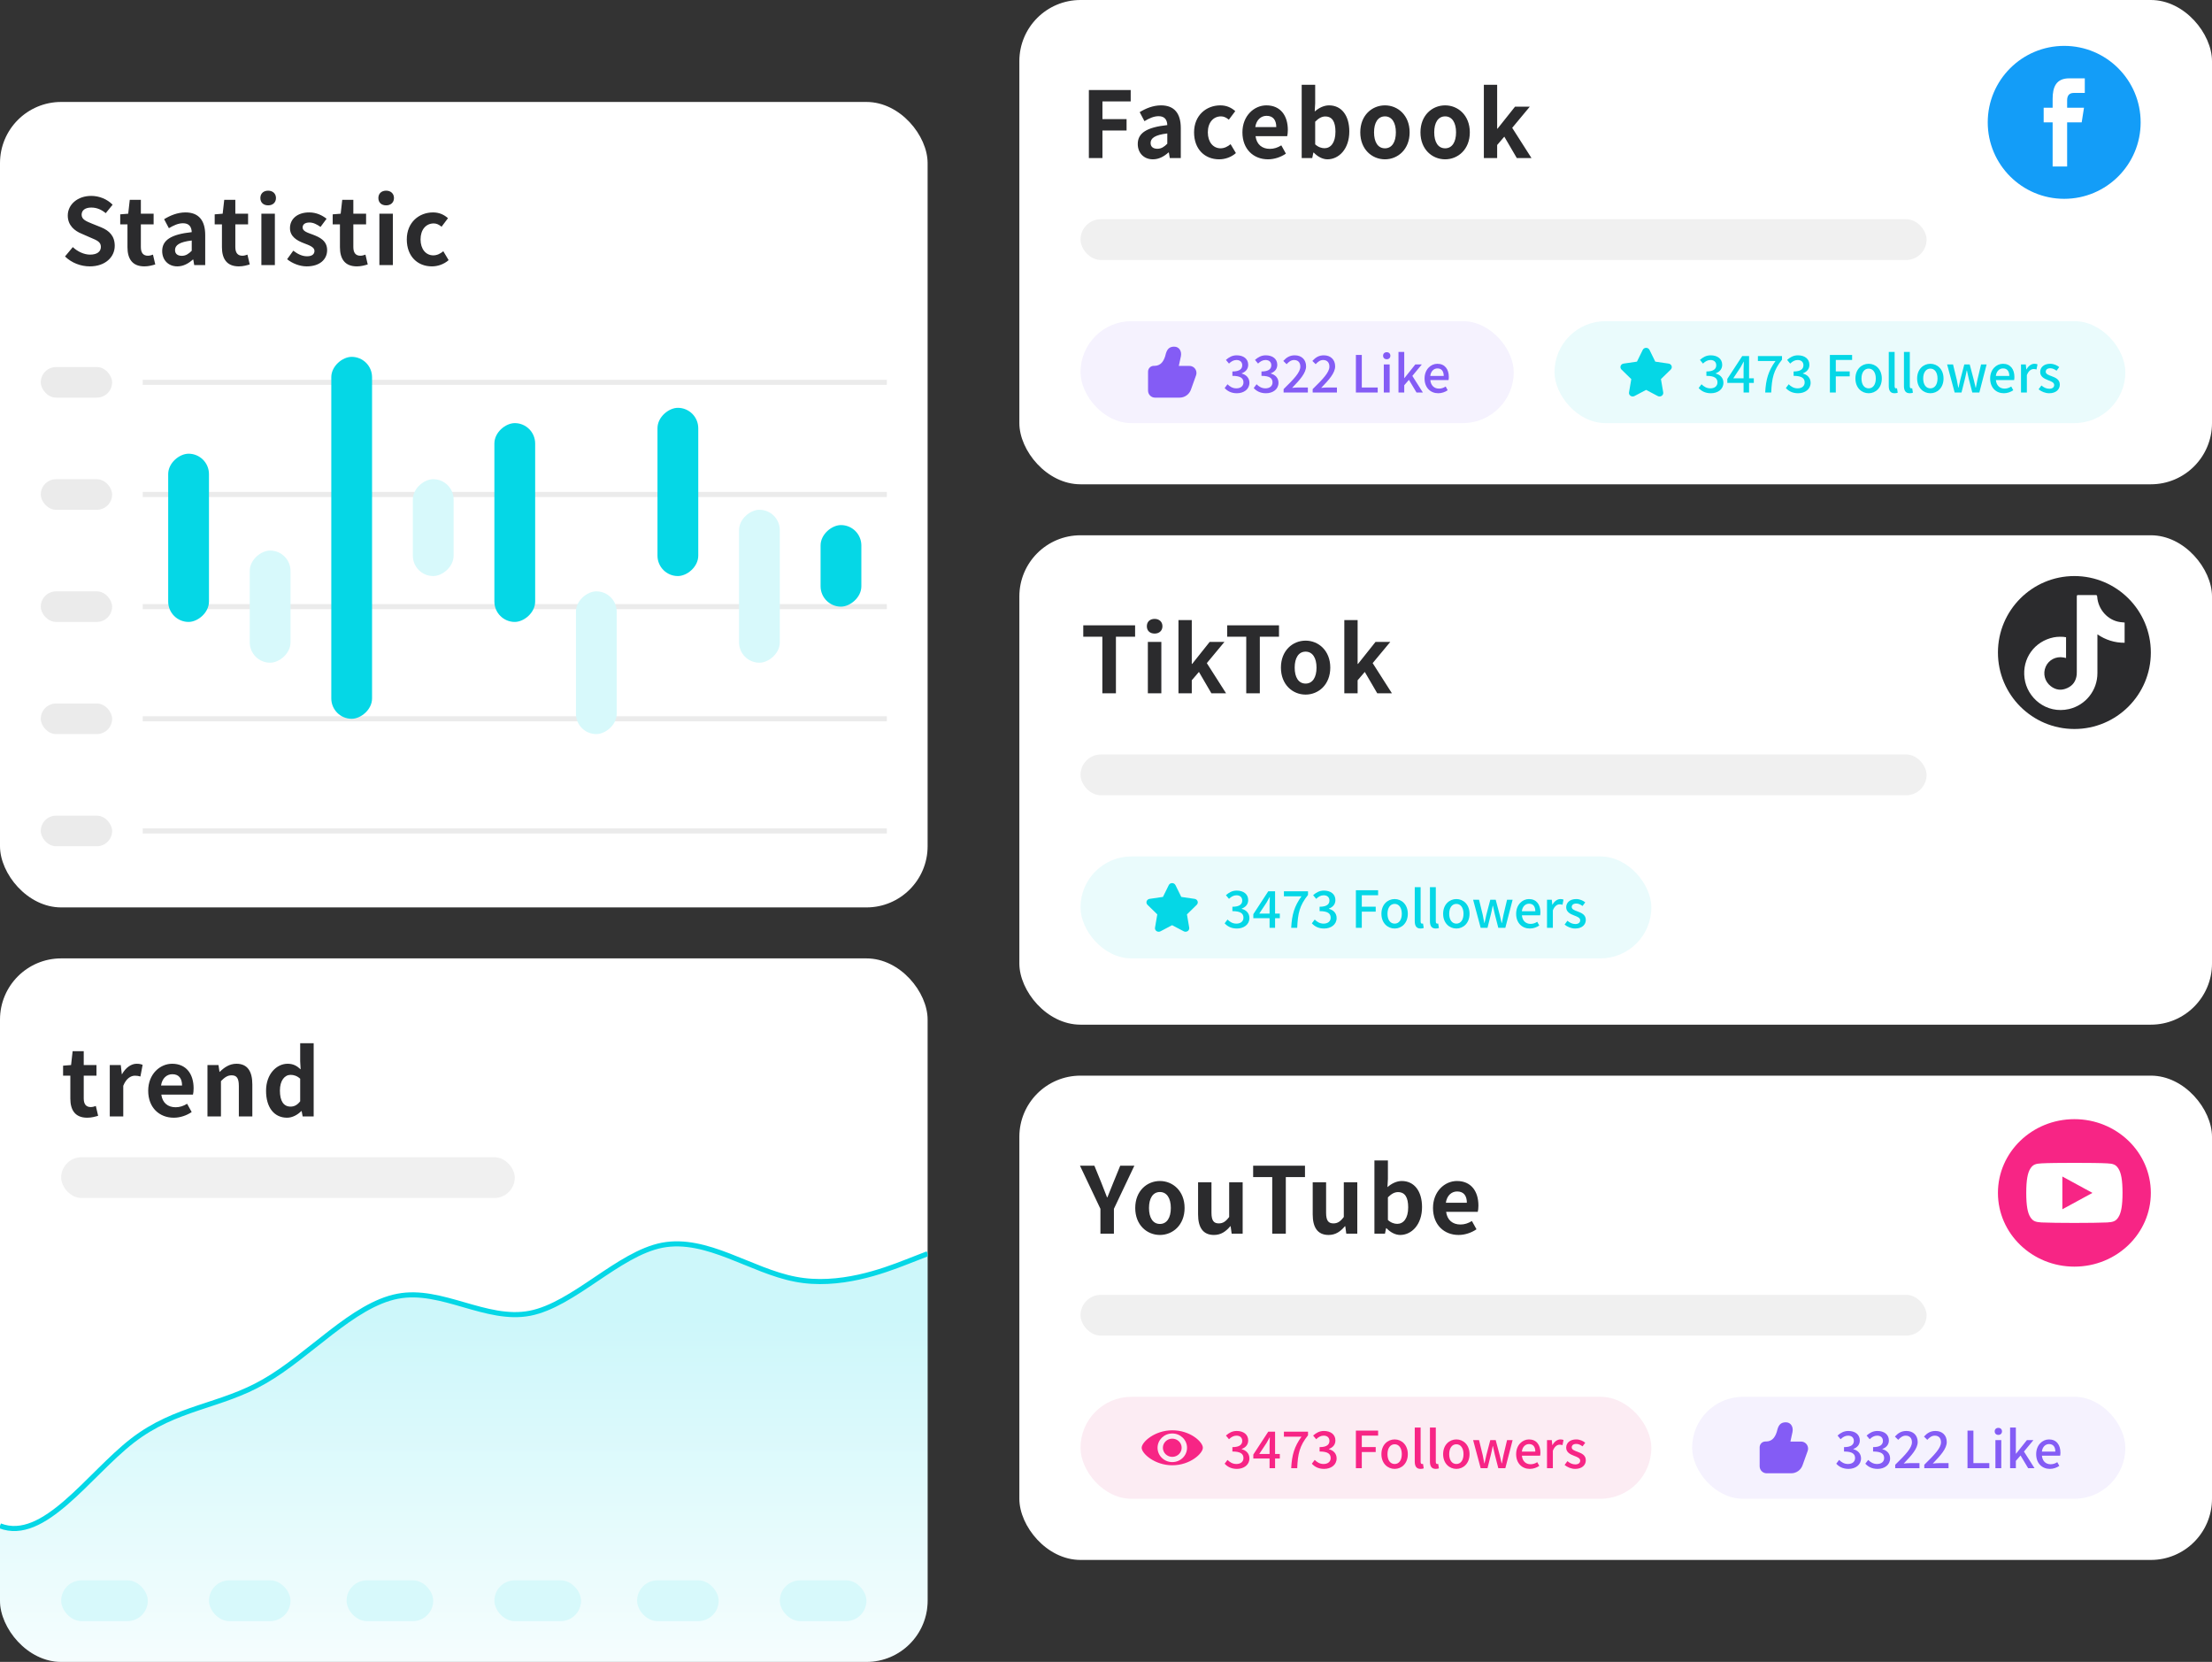 <svg width="434" height="326" viewBox="0 0 434 326" fill="none" xmlns="http://www.w3.org/2000/svg">
<rect x="0" y="0" width="434" height="326" fill="#333333" stroke="none"/>
<rect x="200" width="234" height="95" rx="12" fill="white"/>
<path d="M213.638 31V17.662H221.846V19.894H216.302V23.368H221.036V25.6H216.302V31H213.638ZM226.201 31.252C224.401 31.252 223.231 29.974 223.231 28.246C223.231 26.104 224.977 24.97 229.027 24.538C228.991 23.548 228.559 22.792 227.317 22.792C226.381 22.792 225.481 23.206 224.545 23.764L223.609 22C224.779 21.28 226.219 20.668 227.803 20.668C230.359 20.668 231.673 22.198 231.673 25.114V31H229.513L229.333 29.92H229.243C228.379 30.694 227.371 31.252 226.201 31.252ZM227.083 29.182C227.839 29.182 228.397 28.822 229.027 28.192V26.176C226.561 26.464 225.751 27.13 225.751 28.048C225.751 28.84 226.309 29.182 227.083 29.182ZM239.194 31.252C236.422 31.252 234.28 29.308 234.28 25.96C234.28 22.612 236.692 20.668 239.428 20.668C240.67 20.668 241.624 21.136 242.362 21.802L241.102 23.476C240.598 23.062 240.13 22.828 239.572 22.828C238.024 22.828 236.98 24.07 236.98 25.96C236.98 27.868 238.024 29.092 239.482 29.092C240.22 29.092 240.886 28.75 241.444 28.282L242.488 30.028C241.534 30.874 240.31 31.252 239.194 31.252ZM248.789 31.252C245.963 31.252 243.767 29.29 243.767 25.96C243.767 22.702 246.071 20.668 248.465 20.668C251.237 20.668 252.677 22.684 252.677 25.492C252.677 25.978 252.623 26.464 252.551 26.716H246.341C246.557 28.354 247.637 29.2 249.149 29.2C249.959 29.2 250.661 28.966 251.399 28.516L252.299 30.136C251.309 30.82 250.031 31.252 248.789 31.252ZM246.287 24.934H250.409C250.409 23.584 249.815 22.72 248.501 22.72C247.439 22.72 246.503 23.476 246.287 24.934ZM260.454 31.252C259.554 31.252 258.582 30.784 257.772 29.938H257.682L257.466 31H255.396V16.636H258.042V20.254L257.952 21.874C258.762 21.154 259.77 20.668 260.76 20.668C263.244 20.668 264.738 22.702 264.738 25.78C264.738 29.254 262.668 31.252 260.454 31.252ZM259.878 29.074C261.066 29.074 262.02 28.03 262.02 25.834C262.02 23.908 261.408 22.846 260.022 22.846C259.338 22.846 258.726 23.188 258.042 23.872V28.318C258.654 28.876 259.32 29.074 259.878 29.074ZM271.732 31.252C269.194 31.252 266.89 29.308 266.89 25.96C266.89 22.612 269.194 20.668 271.732 20.668C274.252 20.668 276.574 22.612 276.574 25.96C276.574 29.308 274.252 31.252 271.732 31.252ZM271.732 29.092C273.1 29.092 273.874 27.868 273.874 25.96C273.874 24.07 273.1 22.828 271.732 22.828C270.346 22.828 269.59 24.07 269.59 25.96C269.59 27.868 270.346 29.092 271.732 29.092ZM283.54 31.252C281.002 31.252 278.698 29.308 278.698 25.96C278.698 22.612 281.002 20.668 283.54 20.668C286.06 20.668 288.382 22.612 288.382 25.96C288.382 29.308 286.06 31.252 283.54 31.252ZM283.54 29.092C284.908 29.092 285.682 27.868 285.682 25.96C285.682 24.07 284.908 22.828 283.54 22.828C282.154 22.828 281.398 24.07 281.398 25.96C281.398 27.868 282.154 29.092 283.54 29.092ZM291.136 31V16.636H293.746V25.24H293.818L297.256 20.92H300.154L296.698 25.078L300.478 31H297.598L295.15 26.806L293.746 28.444V31H291.136Z" fill="#2B2B2D"/>
<rect x="212" y="43" width="166" height="8" rx="4" fill="#F0F0F0"/>
<path d="M420 24C420 15.716 413.284 9 405 9C396.716 9 390 15.716 390 24C390 32.284 396.716 39 405 39C413.284 39 420 32.284 420 24ZM400.972 24V21.13H402.731V19.394C402.731 17.052 403.43 15.366 405.994 15.366H409.043V18.229H406.897C405.821 18.229 405.577 18.944 405.577 19.692V21.13H408.885L408.434 24H405.577V32.658H402.731V24H400.972Z" fill="#139DF8"/>
<rect x="212" y="63" width="85" height="20" rx="10" fill="#F5F2FE"/>
<path d="M231.285 71.781C231.48 70.912 231.616 70.282 231.693 69.892C231.888 68.911 231.382 68 230.378 68C229.473 68 229.019 68.45 228.751 69.349L228.744 69.375C228.583 70.102 228.337 70.666 228.012 71.069C227.842 71.28 227.629 71.451 227.386 71.57C227.144 71.689 226.879 71.754 226.608 71.76L226.352 71.766C225.739 71.779 225.25 72.283 225.25 72.9V76.625C225.25 77.384 225.861 78 226.614 78H231.448C232.441 78 233.328 77.372 233.664 76.431L234.669 73.623C234.924 72.909 234.557 72.121 233.848 71.863C233.7 71.809 233.543 71.781 233.386 71.781H231.285Z" fill="#845CF5"/>
<path d="M242.68 77.14C241.52 77.14 240.78 76.67 240.28 76.12L240.84 75.38C241.28 75.81 241.82 76.18 242.58 76.18C243.41 76.18 243.97 75.74 243.97 75.02C243.97 74.23 243.46 73.73 241.8 73.73V72.87C243.25 72.87 243.73 72.34 243.73 71.65C243.73 71.01 243.3 70.62 242.6 70.62C242.03 70.62 241.56 70.9 241.13 71.32L240.53 70.6C241.12 70.07 241.79 69.7 242.64 69.7C243.96 69.7 244.9 70.38 244.9 71.56C244.9 72.39 244.4 72.94 243.63 73.23V73.28C244.47 73.49 245.14 74.11 245.14 75.08C245.14 76.37 244.03 77.14 242.68 77.14ZM248.383 77.14C247.223 77.14 246.483 76.67 245.983 76.12L246.543 75.38C246.983 75.81 247.523 76.18 248.283 76.18C249.113 76.18 249.673 75.74 249.673 75.02C249.673 74.23 249.163 73.73 247.503 73.73V72.87C248.953 72.87 249.433 72.34 249.433 71.65C249.433 71.01 249.003 70.62 248.303 70.62C247.733 70.62 247.263 70.9 246.833 71.32L246.233 70.6C246.823 70.07 247.493 69.7 248.343 69.7C249.663 69.7 250.603 70.38 250.603 71.56C250.603 72.39 250.103 72.94 249.333 73.23V73.28C250.173 73.49 250.843 74.11 250.843 75.08C250.843 76.37 249.733 77.14 248.383 77.14ZM251.846 77V76.33C253.896 74.32 255.126 73.04 255.126 71.92C255.126 71.14 254.716 70.62 253.886 70.62C253.316 70.62 252.836 70.99 252.436 71.44L251.786 70.8C252.416 70.11 253.066 69.7 254.036 69.7C255.386 69.7 256.256 70.56 256.256 71.86C256.256 73.17 255.056 74.49 253.516 76.09C253.896 76.05 254.366 76.01 254.726 76.01H256.606V77H251.846ZM257.549 77V76.33C259.599 74.32 260.829 73.04 260.829 71.92C260.829 71.14 260.419 70.62 259.589 70.62C259.019 70.62 258.539 70.99 258.139 71.44L257.489 70.8C258.119 70.11 258.769 69.7 259.739 69.7C261.089 69.7 261.959 70.56 261.959 71.86C261.959 73.17 260.759 74.49 259.219 76.09C259.599 76.05 260.069 76.01 260.429 76.01H262.309V77H257.549ZM266.029 77V69.63H267.189V76.01H270.309V77H266.029ZM271.505 77V71.49H272.655V77H271.505ZM272.085 70.47C271.655 70.47 271.365 70.2 271.365 69.77C271.365 69.37 271.655 69.09 272.085 69.09C272.505 69.09 272.795 69.37 272.795 69.77C272.795 70.2 272.505 70.47 272.085 70.47ZM274.386 77V69.03H275.516V74.16H275.556L277.686 71.49H278.966L277.106 73.74L279.176 77H277.926L276.436 74.51L275.516 75.57V77H274.386ZM282.193 77.14C280.683 77.14 279.503 76.07 279.503 74.25C279.503 72.46 280.733 71.36 282.013 71.36C283.473 71.36 284.263 72.41 284.263 73.96C284.263 74.19 284.233 74.41 284.203 74.55H280.633C280.723 75.6 281.383 76.23 282.333 76.23C282.823 76.23 283.243 76.08 283.643 75.82L284.043 76.55C283.543 76.89 282.903 77.14 282.193 77.14ZM280.623 73.75H283.263C283.263 72.81 282.833 72.27 282.033 72.27C281.343 72.27 280.733 72.79 280.623 73.75Z" fill="#845CF5"/>
<rect x="305" y="63" width="112" height="20" rx="10" fill="#EAFBFC"/>
<path d="M335.68 77.14C334.52 77.14 333.78 76.67 333.28 76.12L333.84 75.38C334.28 75.81 334.82 76.18 335.58 76.18C336.41 76.18 336.97 75.74 336.97 75.02C336.97 74.23 336.46 73.73 334.8 73.73V72.87C336.25 72.87 336.73 72.34 336.73 71.65C336.73 71.01 336.3 70.62 335.6 70.62C335.03 70.62 334.56 70.9 334.13 71.32L333.53 70.6C334.12 70.07 334.79 69.7 335.64 69.7C336.96 69.7 337.9 70.38 337.9 71.56C337.9 72.39 337.4 72.94 336.63 73.23V73.28C337.47 73.49 338.14 74.11 338.14 75.08C338.14 76.37 337.03 77.14 335.68 77.14ZM342.093 77V75.11H338.903V74.33L341.833 69.84H343.173V74.21H344.103V75.11H343.173V77H342.093ZM342.093 74.21V72.4C342.093 72.01 342.123 71.36 342.143 70.96H342.103C341.923 71.32 341.723 71.66 341.513 72.03L340.073 74.21H342.093ZM346.336 77C346.466 74.4 346.966 72.75 348.356 70.82H344.906V69.84H349.636V70.55C347.956 72.65 347.636 74.21 347.516 77H346.336ZM352.789 77.14C351.629 77.14 350.889 76.67 350.389 76.12L350.949 75.38C351.389 75.81 351.929 76.18 352.689 76.18C353.519 76.18 354.079 75.74 354.079 75.02C354.079 74.23 353.569 73.73 351.909 73.73V72.87C353.359 72.87 353.839 72.34 353.839 71.65C353.839 71.01 353.409 70.62 352.709 70.62C352.139 70.62 351.669 70.9 351.239 71.32L350.639 70.6C351.229 70.07 351.899 69.7 352.749 69.7C354.069 69.7 355.009 70.38 355.009 71.56C355.009 72.39 354.509 72.94 353.739 73.23V73.28C354.579 73.49 355.249 74.11 355.249 75.08C355.249 76.37 354.139 77.14 352.789 77.14ZM359.029 77V69.63H363.389V70.61H360.189V72.86H362.919V73.83H360.189V77H359.029ZM366.637 77.14C365.267 77.14 364.037 76.08 364.037 74.25C364.037 72.42 365.267 71.36 366.637 71.36C367.997 71.36 369.217 72.42 369.217 74.25C369.217 76.08 367.997 77.14 366.637 77.14ZM366.637 76.18C367.497 76.18 368.037 75.42 368.037 74.25C368.037 73.09 367.497 72.31 366.637 72.31C365.767 72.31 365.227 73.09 365.227 74.25C365.227 75.42 365.767 76.18 366.637 76.18ZM371.719 77.14C370.889 77.14 370.579 76.6 370.579 75.7V69.03H371.729V75.76C371.729 76.07 371.859 76.18 371.999 76.18C372.049 76.18 372.089 76.18 372.199 76.16L372.339 77.03C372.199 77.09 372.009 77.14 371.719 77.14ZM374.698 77.14C373.868 77.14 373.558 76.6 373.558 75.7V69.03H374.708V75.76C374.708 76.07 374.838 76.18 374.978 76.18C375.028 76.18 375.068 76.18 375.178 76.16L375.318 77.03C375.178 77.09 374.988 77.14 374.698 77.14ZM378.746 77.14C377.376 77.14 376.146 76.08 376.146 74.25C376.146 72.42 377.376 71.36 378.746 71.36C380.106 71.36 381.326 72.42 381.326 74.25C381.326 76.08 380.106 77.14 378.746 77.14ZM378.746 76.18C379.606 76.18 380.146 75.42 380.146 74.25C380.146 73.09 379.606 72.31 378.746 72.31C377.876 72.31 377.336 73.09 377.336 74.25C377.336 75.42 377.876 76.18 378.746 76.18ZM383.51 77L382.03 71.49H383.19L383.92 74.47C384.03 75.01 384.12 75.51 384.22 76.04H384.27C384.38 75.51 384.49 75 384.62 74.47L385.4 71.49H386.46L387.25 74.47C387.38 75.01 387.49 75.51 387.62 76.04H387.67C387.77 75.51 387.86 75.01 387.98 74.47L388.69 71.49H389.78L388.35 77H386.97L386.27 74.28C386.14 73.76 386.04 73.26 385.92 72.69H385.87C385.76 73.26 385.66 73.77 385.53 74.29L384.85 77H383.51ZM393.162 77.14C391.652 77.14 390.472 76.07 390.472 74.25C390.472 72.46 391.702 71.36 392.982 71.36C394.442 71.36 395.232 72.41 395.232 73.96C395.232 74.19 395.202 74.41 395.172 74.55H391.602C391.692 75.6 392.352 76.23 393.302 76.23C393.792 76.23 394.212 76.08 394.612 75.82L395.012 76.55C394.512 76.89 393.872 77.14 393.162 77.14ZM391.592 73.75H394.232C394.232 72.81 393.802 72.27 393.002 72.27C392.312 72.27 391.702 72.79 391.592 73.75ZM396.526 77V71.49H397.466L397.566 72.48H397.586C397.976 71.78 398.556 71.36 399.156 71.36C399.426 71.36 399.596 71.4 399.766 71.47L399.566 72.48C399.366 72.42 399.236 72.39 399.006 72.39C398.556 72.39 398.016 72.7 397.676 73.58V77H396.526ZM402.049 77.14C401.289 77.14 400.509 76.81 399.979 76.37L400.529 75.62C401.009 76.01 401.489 76.26 402.079 76.26C402.729 76.26 403.039 75.94 403.039 75.52C403.039 75.02 402.429 74.8 401.829 74.57C401.099 74.29 400.289 73.9 400.289 72.97C400.289 72.05 401.029 71.36 402.249 71.36C402.979 71.36 403.599 71.66 404.029 72.01L403.499 72.72C403.109 72.44 402.719 72.24 402.279 72.24C401.659 72.24 401.379 72.54 401.379 72.92C401.379 73.38 401.919 73.56 402.529 73.79C403.289 74.08 404.139 74.42 404.139 75.45C404.139 76.38 403.409 77.14 402.049 77.14Z" fill="#05D7E6"/>
<path d="M322.972 68.23C322.69 68.23 322.434 68.385 322.314 68.627L321.174 70.941L318.553 71.323C318.284 71.361 318.06 71.542 317.973 71.787C317.887 72.034 317.952 72.306 318.142 72.491L320.063 74.367L319.618 76.969C319.572 77.232 319.688 77.494 319.916 77.648C320.041 77.731 320.188 77.775 320.335 77.775C320.456 77.775 320.577 77.746 320.687 77.689L322.972 76.485L325.258 77.689C325.368 77.746 325.489 77.775 325.609 77.775C325.757 77.775 325.903 77.731 326.029 77.648C326.256 77.494 326.372 77.232 326.327 76.969L325.882 74.367L327.803 72.491C327.993 72.305 328.058 72.034 327.972 71.787C327.885 71.542 327.661 71.361 327.391 71.323L324.77 70.941L323.631 68.627C323.511 68.385 323.254 68.23 322.972 68.23Z" fill="#05D7E6"/>
<rect y="20" width="182" height="158" rx="12" fill="white"/>
<path d="M17.616 52.252C15.834 52.252 14.052 51.568 12.756 50.308L14.286 48.472C15.222 49.354 16.5 49.948 17.67 49.948C19.056 49.948 19.794 49.354 19.794 48.418C19.794 47.428 18.966 47.122 17.778 46.618L16.014 45.844C14.664 45.304 13.296 44.224 13.296 42.28C13.296 40.12 15.222 38.428 17.904 38.428C19.47 38.428 21.018 39.058 22.098 40.156L20.748 41.812C19.902 41.128 19.02 40.714 17.904 40.714C16.734 40.714 16.014 41.236 16.014 42.118C16.014 43.072 16.95 43.414 18.084 43.882L19.83 44.584C21.45 45.25 22.512 46.294 22.512 48.22C22.512 50.398 20.694 52.252 17.616 52.252ZM28.322 52.252C25.928 52.252 25.01 50.722 25.01 48.49V44.008H23.588V42.046L25.154 41.92L25.46 39.202H27.638V41.92H30.14V44.008H27.638V48.472C27.638 49.624 28.124 50.164 29.024 50.164C29.348 50.164 29.744 50.056 30.014 49.948L30.464 51.874C29.906 52.036 29.204 52.252 28.322 52.252ZM34.792 52.252C32.992 52.252 31.822 50.974 31.822 49.246C31.822 47.104 33.568 45.97 37.618 45.538C37.582 44.548 37.15 43.792 35.908 43.792C34.972 43.792 34.072 44.206 33.136 44.764L32.2 43C33.37 42.28 34.81 41.668 36.394 41.668C38.95 41.668 40.264 43.198 40.264 46.114V52H38.104L37.924 50.92H37.834C36.97 51.694 35.962 52.252 34.792 52.252ZM35.674 50.182C36.43 50.182 36.988 49.822 37.618 49.192V47.176C35.152 47.464 34.342 48.13 34.342 49.048C34.342 49.84 34.9 50.182 35.674 50.182ZM46.857 52.252C44.463 52.252 43.545 50.722 43.545 48.49V44.008H42.123V42.046L43.689 41.92L43.995 39.202H46.173V41.92H48.675V44.008H46.173V48.472C46.173 49.624 46.659 50.164 47.559 50.164C47.883 50.164 48.279 50.056 48.549 49.948L48.999 51.874C48.441 52.036 47.739 52.252 46.857 52.252ZM51.283 52V41.92H53.929V52H51.283ZM52.615 40.282C51.679 40.282 51.085 39.724 51.085 38.842C51.085 37.978 51.679 37.402 52.615 37.402C53.515 37.402 54.145 37.978 54.145 38.842C54.145 39.724 53.515 40.282 52.615 40.282ZM60.17 52.252C58.82 52.252 57.344 51.676 56.336 50.848L57.542 49.174C58.442 49.858 59.288 50.272 60.242 50.272C61.25 50.272 61.7 49.84 61.7 49.21C61.7 48.454 60.656 48.112 59.594 47.698C58.316 47.212 56.894 46.438 56.894 44.746C56.894 42.946 58.352 41.668 60.656 41.668C62.114 41.668 63.248 42.262 64.076 42.91L62.888 44.512C62.168 44.008 61.466 43.648 60.728 43.648C59.81 43.648 59.378 44.044 59.378 44.62C59.378 45.358 60.296 45.628 61.376 46.024C62.708 46.528 64.184 47.212 64.184 49.066C64.184 50.848 62.78 52.252 60.17 52.252ZM70.01 52.252C67.616 52.252 66.698 50.722 66.698 48.49V44.008H65.276V42.046L66.842 41.92L67.148 39.202H69.326V41.92H71.828V44.008H69.326V48.472C69.326 49.624 69.812 50.164 70.712 50.164C71.036 50.164 71.432 50.056 71.702 49.948L72.152 51.874C71.594 52.036 70.892 52.252 70.01 52.252ZM74.436 52V41.92H77.082V52H74.436ZM75.768 40.282C74.832 40.282 74.238 39.724 74.238 38.842C74.238 37.978 74.832 37.402 75.768 37.402C76.668 37.402 77.298 37.978 77.298 38.842C77.298 39.724 76.668 40.282 75.768 40.282ZM84.727 52.252C81.955 52.252 79.813 50.308 79.813 46.96C79.813 43.612 82.225 41.668 84.961 41.668C86.203 41.668 87.157 42.136 87.895 42.802L86.635 44.476C86.131 44.062 85.663 43.828 85.105 43.828C83.557 43.828 82.513 45.07 82.513 46.96C82.513 48.868 83.557 50.092 85.015 50.092C85.753 50.092 86.419 49.75 86.977 49.282L88.021 51.028C87.067 51.874 85.843 52.252 84.727 52.252Z" fill="#2B2B2D"/>
<rect x="8" y="72" width="14" height="6" rx="3" fill="#EBEBEB"/>
<rect x="8" y="94" width="14" height="6" rx="3" fill="#EBEBEB"/>
<rect x="8" y="116" width="14" height="6" rx="3" fill="#EBEBEB"/>
<rect x="8" y="138" width="14" height="6" rx="3" fill="#EBEBEB"/>
<rect x="8" y="160" width="14" height="6" rx="3" fill="#EBEBEB"/>
<path d="M28 75H174" stroke="#EBEBEB"/>
<path d="M28 97H174" stroke="#EBEBEB"/>
<path d="M28 119H174" stroke="#EBEBEB"/>
<path d="M28 141H174" stroke="#EBEBEB"/>
<path d="M28 163H174" stroke="#EBEBEB"/>
<rect x="41" y="89" width="33" height="8" rx="4" transform="rotate(90 41 89)" fill="#05D7E6"/>
<rect x="73" y="70" width="71" height="8" rx="4" transform="rotate(90 73 70)" fill="#05D7E6"/>
<rect x="105" y="83" width="39" height="8" rx="4" transform="rotate(90 105 83)" fill="#05D7E6"/>
<rect x="137" y="80" width="33" height="8" rx="4" transform="rotate(90 137 80)" fill="#05D7E6"/>
<rect x="169" y="103" width="16" height="8" rx="4" transform="rotate(90 169 103)" fill="#05D7E6"/>
<rect x="57" y="108" width="22" height="8" rx="4" transform="rotate(90 57 108)" fill="#D7F9FB"/>
<rect x="89" y="94" width="19" height="8" rx="4" transform="rotate(90 89 94)" fill="#D7F9FB"/>
<rect x="121" y="116" width="28" height="8" rx="4" transform="rotate(90 121 116)" fill="#D7F9FB"/>
<rect x="153" y="100" width="30" height="8" rx="4" transform="rotate(90 153 100)" fill="#D7F9FB"/>
<g clip-path="url(#clip0_1368_1340)">
<rect y="188" width="182" height="138" rx="12" fill="white"/>
<path d="M17.112 219.252C14.718 219.252 13.8 217.722 13.8 215.49V211.008H12.378V209.046L13.944 208.92L14.25 206.202H16.428V208.92H18.93V211.008H16.428V215.472C16.428 216.624 16.914 217.164 17.814 217.164C18.138 217.164 18.534 217.056 18.804 216.948L19.254 218.874C18.696 219.036 17.994 219.252 17.112 219.252ZM21.538 219V208.92H23.698L23.896 210.702H23.95C24.688 209.388 25.768 208.668 26.812 208.668C27.37 208.668 27.694 208.758 27.982 208.884L27.55 211.17C27.19 211.062 26.902 211.008 26.47 211.008C25.696 211.008 24.76 211.53 24.184 212.988V219H21.538ZM34.099 219.252C31.273 219.252 29.077 217.29 29.077 213.96C29.077 210.702 31.381 208.668 33.775 208.668C36.547 208.668 37.987 210.684 37.987 213.492C37.987 213.978 37.933 214.464 37.861 214.716H31.651C31.867 216.354 32.947 217.2 34.459 217.2C35.269 217.2 35.971 216.966 36.709 216.516L37.609 218.136C36.619 218.82 35.341 219.252 34.099 219.252ZM31.597 212.934H35.719C35.719 211.584 35.125 210.72 33.811 210.72C32.749 210.72 31.813 211.476 31.597 212.934ZM40.706 219V208.92H42.866L43.064 210.252H43.118C44 209.388 45.026 208.668 46.394 208.668C48.572 208.668 49.508 210.18 49.508 212.718V219H46.862V213.042C46.862 211.476 46.43 210.936 45.44 210.936C44.63 210.936 44.09 211.332 43.352 212.07V219H40.706ZM56.323 219.252C53.803 219.252 52.201 217.272 52.201 213.96C52.201 210.684 54.271 208.668 56.431 208.668C57.565 208.668 58.267 209.1 58.987 209.766L58.897 208.182V204.636H61.543V219H59.383L59.185 217.956H59.113C58.375 218.694 57.367 219.252 56.323 219.252ZM57.007 217.074C57.709 217.074 58.321 216.786 58.897 216.03V211.602C58.285 211.044 57.655 210.846 57.007 210.846C55.873 210.846 54.919 211.926 54.919 213.924C54.919 216.03 55.675 217.074 57.007 217.074Z" fill="#2B2B2D"/>
<rect x="12" y="227" width="89" height="8" rx="4" fill="#F0F0F0"/>
<path opacity="0.5" d="M25.944 282.631C17.361 289.303 8.583 302.647 0 299.311V326H25.944H51.889H78.028H103.972H129.916H156.056H177.708H182V245.934L177.708 247.602C173.417 249.27 164.639 252.606 156.056 250.938C147.278 249.27 138.695 242.597 129.916 244.265C121.333 245.934 112.555 255.942 103.972 257.61C95.389 259.278 86.611 252.606 78.028 254.274C69.25 255.942 60.667 265.95 51.889 270.954C43.306 275.958 34.527 275.958 25.944 282.631Z" fill="url(#paint0_linear_1368_1340)" fill-opacity="0.4"/>
<path d="M0 299.311C8.583 302.647 17.361 289.303 25.944 282.631C34.527 275.958 43.306 275.958 51.889 270.954C60.667 265.95 69.25 255.942 78.028 254.274C86.611 252.606 95.389 259.278 103.972 257.61C112.555 255.942 121.333 245.934 129.916 244.265C138.695 242.597 147.278 249.27 156.056 250.938C164.639 252.606 173.417 249.27 177.708 247.602L182 245.934" stroke="#05D7E6"/>
<rect x="12" y="310" width="17" height="8" rx="4" fill="#D7F9FB"/>
<rect x="41" y="310" width="16" height="8" rx="4" fill="#D7F9FB"/>
<rect x="68" y="310" width="17" height="8" rx="4" fill="#D7F9FB"/>
<rect x="97" y="310" width="17" height="8" rx="4" fill="#D7F9FB"/>
<rect x="125" y="310" width="16" height="8" rx="4" fill="#D7F9FB"/>
<rect x="153" y="310" width="17" height="8" rx="4" fill="#D7F9FB"/>
</g>
<rect x="200" y="105" width="234" height="96" rx="12" fill="white"/>
<path d="M216.284 136V124.894H212.54V122.662H222.71V124.894H218.948V136H216.284ZM225.212 136V125.92H227.858V136H225.212ZM226.544 124.282C225.608 124.282 225.014 123.724 225.014 122.842C225.014 121.978 225.608 121.402 226.544 121.402C227.444 121.402 228.074 121.978 228.074 122.842C228.074 123.724 227.444 124.282 226.544 124.282ZM231.219 136V121.636H233.829V130.24H233.901L237.339 125.92H240.237L236.781 130.078L240.561 136H237.681L235.233 131.806L233.829 133.444V136H231.219ZM244.517 136V124.894H240.773V122.662H250.943V124.894H247.181V136H244.517ZM256.163 136.252C253.625 136.252 251.321 134.308 251.321 130.96C251.321 127.612 253.625 125.668 256.163 125.668C258.683 125.668 261.005 127.612 261.005 130.96C261.005 134.308 258.683 136.252 256.163 136.252ZM256.163 134.092C257.531 134.092 258.305 132.868 258.305 130.96C258.305 129.07 257.531 127.828 256.163 127.828C254.777 127.828 254.021 129.07 254.021 130.96C254.021 132.868 254.777 134.092 256.163 134.092ZM263.759 136V121.636H266.369V130.24H266.441L269.879 125.92H272.777L269.321 130.078L273.101 136H270.221L267.773 131.806L266.369 133.444V136H263.759Z" fill="#2B2B2D"/>
<rect x="212" y="148" width="166" height="8" rx="4" fill="#F0F0F0"/>
<rect x="212" y="168" width="112" height="20" rx="10" fill="#EAFBFC"/>
<path d="M242.68 182.14C241.52 182.14 240.78 181.67 240.28 181.12L240.84 180.38C241.28 180.81 241.82 181.18 242.58 181.18C243.41 181.18 243.97 180.74 243.97 180.02C243.97 179.23 243.46 178.73 241.8 178.73V177.87C243.25 177.87 243.73 177.34 243.73 176.65C243.73 176.01 243.3 175.62 242.6 175.62C242.03 175.62 241.56 175.9 241.13 176.32L240.53 175.6C241.12 175.07 241.79 174.7 242.64 174.7C243.96 174.7 244.9 175.38 244.9 176.56C244.9 177.39 244.4 177.94 243.63 178.23V178.28C244.47 178.49 245.14 179.11 245.14 180.08C245.14 181.37 244.03 182.14 242.68 182.14ZM249.093 182V180.11H245.903V179.33L248.833 174.84H250.173V179.21H251.103V180.11H250.173V182H249.093ZM249.093 179.21V177.4C249.093 177.01 249.123 176.36 249.143 175.96H249.103C248.923 176.32 248.723 176.66 248.513 177.03L247.073 179.21H249.093ZM253.336 182C253.466 179.4 253.966 177.75 255.356 175.82H251.906V174.84H256.636V175.55C254.956 177.65 254.636 179.21 254.516 182H253.336ZM259.789 182.14C258.629 182.14 257.889 181.67 257.389 181.12L257.949 180.38C258.389 180.81 258.929 181.18 259.689 181.18C260.519 181.18 261.079 180.74 261.079 180.02C261.079 179.23 260.569 178.73 258.909 178.73V177.87C260.359 177.87 260.839 177.34 260.839 176.65C260.839 176.01 260.409 175.62 259.709 175.62C259.139 175.62 258.669 175.9 258.239 176.32L257.639 175.6C258.229 175.07 258.899 174.7 259.749 174.7C261.069 174.7 262.009 175.38 262.009 176.56C262.009 177.39 261.509 177.94 260.739 178.23V178.28C261.579 178.49 262.249 179.11 262.249 180.08C262.249 181.37 261.139 182.14 259.789 182.14ZM266.029 182V174.63H270.389V175.61H267.189V177.86H269.919V178.83H267.189V182H266.029ZM273.637 182.14C272.267 182.14 271.037 181.08 271.037 179.25C271.037 177.42 272.267 176.36 273.637 176.36C274.997 176.36 276.217 177.42 276.217 179.25C276.217 181.08 274.997 182.14 273.637 182.14ZM273.637 181.18C274.497 181.18 275.037 180.42 275.037 179.25C275.037 178.09 274.497 177.31 273.637 177.31C272.767 177.31 272.227 178.09 272.227 179.25C272.227 180.42 272.767 181.18 273.637 181.18ZM278.719 182.14C277.889 182.14 277.579 181.6 277.579 180.7V174.03H278.729V180.76C278.729 181.07 278.859 181.18 278.999 181.18C279.049 181.18 279.089 181.18 279.199 181.16L279.339 182.03C279.199 182.09 279.009 182.14 278.719 182.14ZM281.698 182.14C280.868 182.14 280.558 181.6 280.558 180.7V174.03H281.708V180.76C281.708 181.07 281.838 181.18 281.978 181.18C282.028 181.18 282.068 181.18 282.178 181.16L282.318 182.03C282.178 182.09 281.988 182.14 281.698 182.14ZM285.746 182.14C284.376 182.14 283.146 181.08 283.146 179.25C283.146 177.42 284.376 176.36 285.746 176.36C287.106 176.36 288.326 177.42 288.326 179.25C288.326 181.08 287.106 182.14 285.746 182.14ZM285.746 181.18C286.606 181.18 287.146 180.42 287.146 179.25C287.146 178.09 286.606 177.31 285.746 177.31C284.876 177.31 284.336 178.09 284.336 179.25C284.336 180.42 284.876 181.18 285.746 181.18ZM290.51 182L289.03 176.49H290.19L290.92 179.47C291.03 180.01 291.12 180.51 291.22 181.04H291.27C291.38 180.51 291.49 180 291.62 179.47L292.4 176.49H293.46L294.25 179.47C294.38 180.01 294.49 180.51 294.62 181.04H294.67C294.77 180.51 294.86 180.01 294.98 179.47L295.69 176.49H296.78L295.35 182H293.97L293.27 179.28C293.14 178.76 293.04 178.26 292.92 177.69H292.87C292.76 178.26 292.66 178.77 292.53 179.29L291.85 182H290.51ZM300.162 182.14C298.652 182.14 297.472 181.07 297.472 179.25C297.472 177.46 298.702 176.36 299.982 176.36C301.442 176.36 302.232 177.41 302.232 178.96C302.232 179.19 302.202 179.41 302.172 179.55H298.602C298.692 180.6 299.352 181.23 300.302 181.23C300.792 181.23 301.212 181.08 301.612 180.82L302.012 181.55C301.512 181.89 300.872 182.14 300.162 182.14ZM298.592 178.75H301.232C301.232 177.81 300.802 177.27 300.002 177.27C299.312 177.27 298.702 177.79 298.592 178.75ZM303.526 182V176.49H304.466L304.566 177.48H304.586C304.976 176.78 305.556 176.36 306.156 176.36C306.426 176.36 306.596 176.4 306.766 176.47L306.566 177.48C306.366 177.42 306.236 177.39 306.006 177.39C305.556 177.39 305.016 177.7 304.676 178.58V182H303.526ZM309.049 182.14C308.289 182.14 307.509 181.81 306.979 181.37L307.529 180.62C308.009 181.01 308.489 181.26 309.079 181.26C309.729 181.26 310.039 180.94 310.039 180.52C310.039 180.02 309.429 179.8 308.829 179.57C308.099 179.29 307.289 178.9 307.289 177.97C307.289 177.05 308.029 176.36 309.249 176.36C309.979 176.36 310.599 176.66 311.029 177.01L310.499 177.72C310.109 177.44 309.719 177.24 309.279 177.24C308.659 177.24 308.379 177.54 308.379 177.92C308.379 178.38 308.919 178.56 309.529 178.79C310.289 179.08 311.139 179.42 311.139 180.45C311.139 181.38 310.409 182.14 309.049 182.14Z" fill="#05D7E6"/>
<path d="M229.972 173.229C229.69 173.229 229.434 173.384 229.314 173.627L228.174 175.941L225.553 176.323C225.284 176.361 225.06 176.542 224.973 176.787C224.887 177.034 224.952 177.306 225.142 177.491L227.063 179.367L226.618 181.969C226.572 182.232 226.688 182.494 226.916 182.648C227.041 182.732 227.188 182.774 227.335 182.774C227.456 182.774 227.577 182.745 227.687 182.689L229.972 181.485L232.258 182.688C232.368 182.745 232.489 182.774 232.609 182.774C232.757 182.774 232.903 182.731 233.029 182.648C233.256 182.494 233.372 182.232 233.327 181.969L232.882 179.367L234.803 177.491C234.993 177.306 235.058 177.034 234.972 176.787C234.885 176.542 234.661 176.361 234.391 176.323L231.77 175.941L230.631 173.627C230.511 173.384 230.254 173.229 229.972 173.229Z" fill="#05D7E6"/>
<path d="M407 113C398.716 113 392 119.716 392 128C392 136.284 398.716 143 407 143C415.284 143 422 136.284 422 128C422 119.716 415.284 113 407 113ZM416.856 126.084C414.919 126.106 413.111 125.52 411.519 124.437V132.045C411.519 135.427 409.21 138.332 405.937 139.091C401.471 140.11 397.694 136.88 397.217 133.021C396.719 129.162 399.177 125.781 402.949 125.022C403.686 124.87 404.762 124.87 405.365 125V129.076C405.192 129.032 405.028 128.989 404.854 128.967C403.38 128.707 401.954 129.444 401.369 130.788C400.784 132.132 401.176 133.693 402.369 134.603C403.366 135.384 404.473 135.492 405.6 134.972C406.727 134.473 407.328 133.563 407.458 132.327C407.48 132.154 407.474 131.959 407.474 131.764V117.131C407.474 116.719 407.487 116.724 407.899 116.724H411.129C411.368 116.724 411.454 116.765 411.476 117.047C411.649 119.561 413.559 121.706 416.009 122.031C416.269 122.075 416.555 122.095 416.856 122.117V126.084H416.856V126.084Z" fill="#2B2B2D"/>
<rect x="200" y="211" width="234" height="95" rx="12" fill="white"/>
<path d="M215.906 242V237.122L211.892 228.662H214.718L216.05 231.92C216.428 232.91 216.788 233.846 217.202 234.872H217.274C217.688 233.846 218.066 232.91 218.462 231.92L219.794 228.662H222.566L218.552 237.122V242H215.906ZM227.578 242.252C225.04 242.252 222.736 240.308 222.736 236.96C222.736 233.612 225.04 231.668 227.578 231.668C230.098 231.668 232.42 233.612 232.42 236.96C232.42 240.308 230.098 242.252 227.578 242.252ZM227.578 240.092C228.946 240.092 229.72 238.868 229.72 236.96C229.72 235.07 228.946 233.828 227.578 233.828C226.192 233.828 225.436 235.07 225.436 236.96C225.436 238.868 226.192 240.092 227.578 240.092ZM238.18 242.252C236.002 242.252 235.066 240.74 235.066 238.202V231.92H237.694V237.878C237.694 239.444 238.144 239.984 239.134 239.984C239.944 239.984 240.484 239.624 241.168 238.724V231.92H243.814V242H241.654L241.456 240.542H241.384C240.52 241.568 239.566 242.252 238.18 242.252ZM249.615 242V230.894H245.871V228.662H256.041V230.894H252.279V242H249.615ZM260.67 242.252C258.492 242.252 257.556 240.74 257.556 238.202V231.92H260.184V237.878C260.184 239.444 260.634 239.984 261.624 239.984C262.434 239.984 262.974 239.624 263.658 238.724V231.92H266.304V242H264.144L263.946 240.542H263.874C263.01 241.568 262.056 242.252 260.67 242.252ZM274.723 242.252C273.823 242.252 272.851 241.784 272.041 240.938H271.951L271.735 242H269.665V227.636H272.311V231.254L272.221 232.874C273.031 232.154 274.039 231.668 275.029 231.668C277.513 231.668 279.007 233.702 279.007 236.78C279.007 240.254 276.937 242.252 274.723 242.252ZM274.147 240.074C275.335 240.074 276.289 239.03 276.289 236.834C276.289 234.908 275.677 233.846 274.291 233.846C273.607 233.846 272.995 234.188 272.311 234.872V239.318C272.923 239.876 273.589 240.074 274.147 240.074ZM286.181 242.252C283.355 242.252 281.159 240.29 281.159 236.96C281.159 233.702 283.463 231.668 285.857 231.668C288.629 231.668 290.069 233.684 290.069 236.492C290.069 236.978 290.015 237.464 289.943 237.716H283.733C283.949 239.354 285.029 240.2 286.541 240.2C287.351 240.2 288.053 239.966 288.791 239.516L289.691 241.136C288.701 241.82 287.423 242.252 286.181 242.252ZM283.679 235.934H287.801C287.801 234.584 287.207 233.72 285.893 233.72C284.831 233.72 283.895 234.476 283.679 235.934Z" fill="#2B2B2D"/>
<rect x="212" y="254" width="166" height="8" rx="4" fill="#F0F0F0"/>
<rect x="212" y="274" width="112" height="20" rx="10" fill="#FCECF3"/>
<path d="M242.68 288.14C241.52 288.14 240.78 287.67 240.28 287.12L240.84 286.38C241.28 286.81 241.82 287.18 242.58 287.18C243.41 287.18 243.97 286.74 243.97 286.02C243.97 285.23 243.46 284.73 241.8 284.73V283.87C243.25 283.87 243.73 283.34 243.73 282.65C243.73 282.01 243.3 281.62 242.6 281.62C242.03 281.62 241.56 281.9 241.13 282.32L240.53 281.6C241.12 281.07 241.79 280.7 242.64 280.7C243.96 280.7 244.9 281.38 244.9 282.56C244.9 283.39 244.4 283.94 243.63 284.23V284.28C244.47 284.49 245.14 285.11 245.14 286.08C245.14 287.37 244.03 288.14 242.68 288.14ZM249.093 288V286.11H245.903V285.33L248.833 280.84H250.173V285.21H251.103V286.11H250.173V288H249.093ZM249.093 285.21V283.4C249.093 283.01 249.123 282.36 249.143 281.96H249.103C248.923 282.32 248.723 282.66 248.513 283.03L247.073 285.21H249.093ZM253.336 288C253.466 285.4 253.966 283.75 255.356 281.82H251.906V280.84H256.636V281.55C254.956 283.65 254.636 285.21 254.516 288H253.336ZM259.789 288.14C258.629 288.14 257.889 287.67 257.389 287.12L257.949 286.38C258.389 286.81 258.929 287.18 259.689 287.18C260.519 287.18 261.079 286.74 261.079 286.02C261.079 285.23 260.569 284.73 258.909 284.73V283.87C260.359 283.87 260.839 283.34 260.839 282.65C260.839 282.01 260.409 281.62 259.709 281.62C259.139 281.62 258.669 281.9 258.239 282.32L257.639 281.6C258.229 281.07 258.899 280.7 259.749 280.7C261.069 280.7 262.009 281.38 262.009 282.56C262.009 283.39 261.509 283.94 260.739 284.23V284.28C261.579 284.49 262.249 285.11 262.249 286.08C262.249 287.37 261.139 288.14 259.789 288.14ZM266.029 288V280.63H270.389V281.61H267.189V283.86H269.919V284.83H267.189V288H266.029ZM273.637 288.14C272.267 288.14 271.037 287.08 271.037 285.25C271.037 283.42 272.267 282.36 273.637 282.36C274.997 282.36 276.217 283.42 276.217 285.25C276.217 287.08 274.997 288.14 273.637 288.14ZM273.637 287.18C274.497 287.18 275.037 286.42 275.037 285.25C275.037 284.09 274.497 283.31 273.637 283.31C272.767 283.31 272.227 284.09 272.227 285.25C272.227 286.42 272.767 287.18 273.637 287.18ZM278.719 288.14C277.889 288.14 277.579 287.6 277.579 286.7V280.03H278.729V286.76C278.729 287.07 278.859 287.18 278.999 287.18C279.049 287.18 279.089 287.18 279.199 287.16L279.339 288.03C279.199 288.09 279.009 288.14 278.719 288.14ZM281.698 288.14C280.868 288.14 280.558 287.6 280.558 286.7V280.03H281.708V286.76C281.708 287.07 281.838 287.18 281.978 287.18C282.028 287.18 282.068 287.18 282.178 287.16L282.318 288.03C282.178 288.09 281.988 288.14 281.698 288.14ZM285.746 288.14C284.376 288.14 283.146 287.08 283.146 285.25C283.146 283.42 284.376 282.36 285.746 282.36C287.106 282.36 288.326 283.42 288.326 285.25C288.326 287.08 287.106 288.14 285.746 288.14ZM285.746 287.18C286.606 287.18 287.146 286.42 287.146 285.25C287.146 284.09 286.606 283.31 285.746 283.31C284.876 283.31 284.336 284.09 284.336 285.25C284.336 286.42 284.876 287.18 285.746 287.18ZM290.51 288L289.03 282.49H290.19L290.92 285.47C291.03 286.01 291.12 286.51 291.22 287.04H291.27C291.38 286.51 291.49 286 291.62 285.47L292.4 282.49H293.46L294.25 285.47C294.38 286.01 294.49 286.51 294.62 287.04H294.67C294.77 286.51 294.86 286.01 294.98 285.47L295.69 282.49H296.78L295.35 288H293.97L293.27 285.28C293.14 284.76 293.04 284.26 292.92 283.69H292.87C292.76 284.26 292.66 284.77 292.53 285.29L291.85 288H290.51ZM300.162 288.14C298.652 288.14 297.472 287.07 297.472 285.25C297.472 283.46 298.702 282.36 299.982 282.36C301.442 282.36 302.232 283.41 302.232 284.96C302.232 285.19 302.202 285.41 302.172 285.55H298.602C298.692 286.6 299.352 287.23 300.302 287.23C300.792 287.23 301.212 287.08 301.612 286.82L302.012 287.55C301.512 287.89 300.872 288.14 300.162 288.14ZM298.592 284.75H301.232C301.232 283.81 300.802 283.27 300.002 283.27C299.312 283.27 298.702 283.79 298.592 284.75ZM303.526 288V282.49H304.466L304.566 283.48H304.586C304.976 282.78 305.556 282.36 306.156 282.36C306.426 282.36 306.596 282.4 306.766 282.47L306.566 283.48C306.366 283.42 306.236 283.39 306.006 283.39C305.556 283.39 305.016 283.7 304.676 284.58V288H303.526ZM309.049 288.14C308.289 288.14 307.509 287.81 306.979 287.37L307.529 286.62C308.009 287.01 308.489 287.26 309.079 287.26C309.729 287.26 310.039 286.94 310.039 286.52C310.039 286.02 309.429 285.8 308.829 285.57C308.099 285.29 307.289 284.9 307.289 283.97C307.289 283.05 308.029 282.36 309.249 282.36C309.979 282.36 310.599 282.66 311.029 283.01L310.499 283.72C310.109 283.44 309.719 283.24 309.279 283.24C308.659 283.24 308.379 283.54 308.379 283.92C308.379 284.38 308.919 284.56 309.529 284.79C310.289 285.08 311.139 285.42 311.139 286.45C311.139 287.38 310.409 288.14 309.049 288.14Z" fill="#F72585"/>
<g clip-path="url(#clip1_1368_1340)">
<path d="M236.005 283.998C236.005 285.093 233.53 287.43 230.003 287.43C226.565 287.43 224 285.132 224 283.998C224 282.864 226.576 280.569 230.003 280.569C233.558 280.569 236.006 282.864 236.005 283.998ZM230.008 281.195C228.41 281.195 227.115 282.451 227.115 284C227.115 285.548 228.41 286.804 230.008 286.804C231.606 286.804 232.901 285.548 232.901 284C232.901 282.451 231.606 281.195 230.008 281.195ZM230.003 282.209C228.985 282.209 228.16 283.009 228.16 283.995C228.16 284.981 228.985 285.781 230.003 285.781C231.02 285.781 231.844 284.981 231.844 283.995C231.844 283.009 231.02 282.209 230.003 282.209Z" fill="#F72585"/>
</g>
<g clip-path="url(#clip2_1368_1340)">
<path fill-rule="evenodd" clip-rule="evenodd" d="M392 234C392 226.013 398.716 219.536 407 219.536C415.284 219.536 422 226.013 422 234C422 241.988 415.284 248.465 407 248.465C398.716 248.465 392 241.988 392 234ZM415.642 229.243C415.129 228.416 414.573 228.264 413.441 228.206C412.31 228.136 409.466 228.108 407.002 228.108C404.534 228.108 401.689 228.136 400.559 228.205C399.429 228.264 398.872 228.415 398.355 229.243C397.827 230.069 397.556 231.492 397.556 233.997V234V234.004V234.006C397.556 236.5 397.827 237.934 398.355 238.751C398.872 239.578 399.428 239.728 400.558 239.798C401.689 239.858 404.534 239.893 407.002 239.893C409.466 239.893 412.31 239.858 413.442 239.799C414.574 239.729 415.13 239.579 415.643 238.752C416.175 237.935 416.444 236.501 416.444 234.007V234.001V233.998C416.444 231.492 416.175 230.069 415.642 229.243ZM404.639 230.786L410.542 234L404.639 237.215V230.786Z" fill="#F72585"/>
</g>
<rect x="332" y="274" width="85" height="20" rx="10" fill="#F5F2FE"/>
<path d="M351.285 282.782C351.48 281.912 351.616 281.282 351.693 280.892C351.888 279.911 351.382 279 350.378 279C349.473 279 349.019 279.45 348.751 280.349L348.744 280.375C348.583 281.102 348.337 281.666 348.012 282.069C347.842 282.28 347.629 282.451 347.386 282.57C347.144 282.689 346.879 282.754 346.608 282.76L346.352 282.766C345.739 282.779 345.25 283.283 345.25 283.9V287.625C345.25 288.384 345.861 289 346.614 289H351.448C352.441 289 353.328 288.372 353.664 287.431L354.669 284.623C354.924 283.909 354.557 283.121 353.848 282.863C353.7 282.809 353.543 282.781 353.386 282.782H351.285Z" fill="#845CF5"/>
<path d="M362.68 288.14C361.52 288.14 360.78 287.67 360.28 287.12L360.84 286.38C361.28 286.81 361.82 287.18 362.58 287.18C363.41 287.18 363.97 286.74 363.97 286.02C363.97 285.23 363.46 284.73 361.8 284.73V283.87C363.25 283.87 363.73 283.34 363.73 282.65C363.73 282.01 363.3 281.62 362.6 281.62C362.03 281.62 361.56 281.9 361.13 282.32L360.53 281.6C361.12 281.07 361.79 280.7 362.64 280.7C363.96 280.7 364.9 281.38 364.9 282.56C364.9 283.39 364.4 283.94 363.63 284.23V284.28C364.47 284.49 365.14 285.11 365.14 286.08C365.14 287.37 364.03 288.14 362.68 288.14ZM368.383 288.14C367.223 288.14 366.483 287.67 365.983 287.12L366.543 286.38C366.983 286.81 367.523 287.18 368.283 287.18C369.113 287.18 369.673 286.74 369.673 286.02C369.673 285.23 369.163 284.73 367.503 284.73V283.87C368.953 283.87 369.433 283.34 369.433 282.65C369.433 282.01 369.003 281.62 368.303 281.62C367.733 281.62 367.263 281.9 366.833 282.32L366.233 281.6C366.823 281.07 367.493 280.7 368.343 280.7C369.663 280.7 370.603 281.38 370.603 282.56C370.603 283.39 370.103 283.94 369.333 284.23V284.28C370.173 284.49 370.843 285.11 370.843 286.08C370.843 287.37 369.733 288.14 368.383 288.14ZM371.846 288V287.33C373.896 285.32 375.126 284.04 375.126 282.92C375.126 282.14 374.716 281.62 373.886 281.62C373.316 281.62 372.836 281.99 372.436 282.44L371.786 281.8C372.416 281.11 373.066 280.7 374.036 280.7C375.386 280.7 376.256 281.56 376.256 282.86C376.256 284.17 375.056 285.49 373.516 287.09C373.896 287.05 374.366 287.01 374.726 287.01H376.606V288H371.846ZM377.549 288V287.33C379.599 285.32 380.829 284.04 380.829 282.92C380.829 282.14 380.419 281.62 379.589 281.62C379.019 281.62 378.539 281.99 378.139 282.44L377.489 281.8C378.119 281.11 378.769 280.7 379.739 280.7C381.089 280.7 381.959 281.56 381.959 282.86C381.959 284.17 380.759 285.49 379.219 287.09C379.599 287.05 380.069 287.01 380.429 287.01H382.309V288H377.549ZM386.029 288V280.63H387.189V287.01H390.309V288H386.029ZM391.505 288V282.49H392.655V288H391.505ZM392.085 281.47C391.655 281.47 391.365 281.2 391.365 280.77C391.365 280.37 391.655 280.09 392.085 280.09C392.505 280.09 392.795 280.37 392.795 280.77C392.795 281.2 392.505 281.47 392.085 281.47ZM394.386 288V280.03H395.516V285.16H395.556L397.686 282.49H398.966L397.106 284.74L399.176 288H397.926L396.436 285.51L395.516 286.57V288H394.386ZM402.193 288.14C400.683 288.14 399.503 287.07 399.503 285.25C399.503 283.46 400.733 282.36 402.013 282.36C403.473 282.36 404.263 283.41 404.263 284.96C404.263 285.19 404.233 285.41 404.203 285.55H400.633C400.723 286.6 401.383 287.23 402.333 287.23C402.823 287.23 403.243 287.08 403.643 286.82L404.043 287.55C403.543 287.89 402.903 288.14 402.193 288.14ZM400.623 284.75H403.263C403.263 283.81 402.833 283.27 402.033 283.27C401.343 283.27 400.733 283.79 400.623 284.75Z" fill="#845CF5"/>
<defs>
<linearGradient id="paint0_linear_1368_1340" x1="91" y1="244" x2="91" y2="342.5" gradientUnits="userSpaceOnUse">
<stop offset="0.15" stop-color="#05D7E6"/>
<stop offset="1" stop-color="white"/>
</linearGradient>
<clipPath id="clip0_1368_1340">
<rect y="188" width="182" height="138" rx="12" fill="white"/>
</clipPath>
<clipPath id="clip1_1368_1340">
<rect width="12" height="12" fill="white" transform="translate(224 278)"/>
</clipPath>
<clipPath id="clip2_1368_1340">
<rect width="30" height="30" fill="white" transform="translate(392 219)"/>
</clipPath>
</defs>
</svg>
